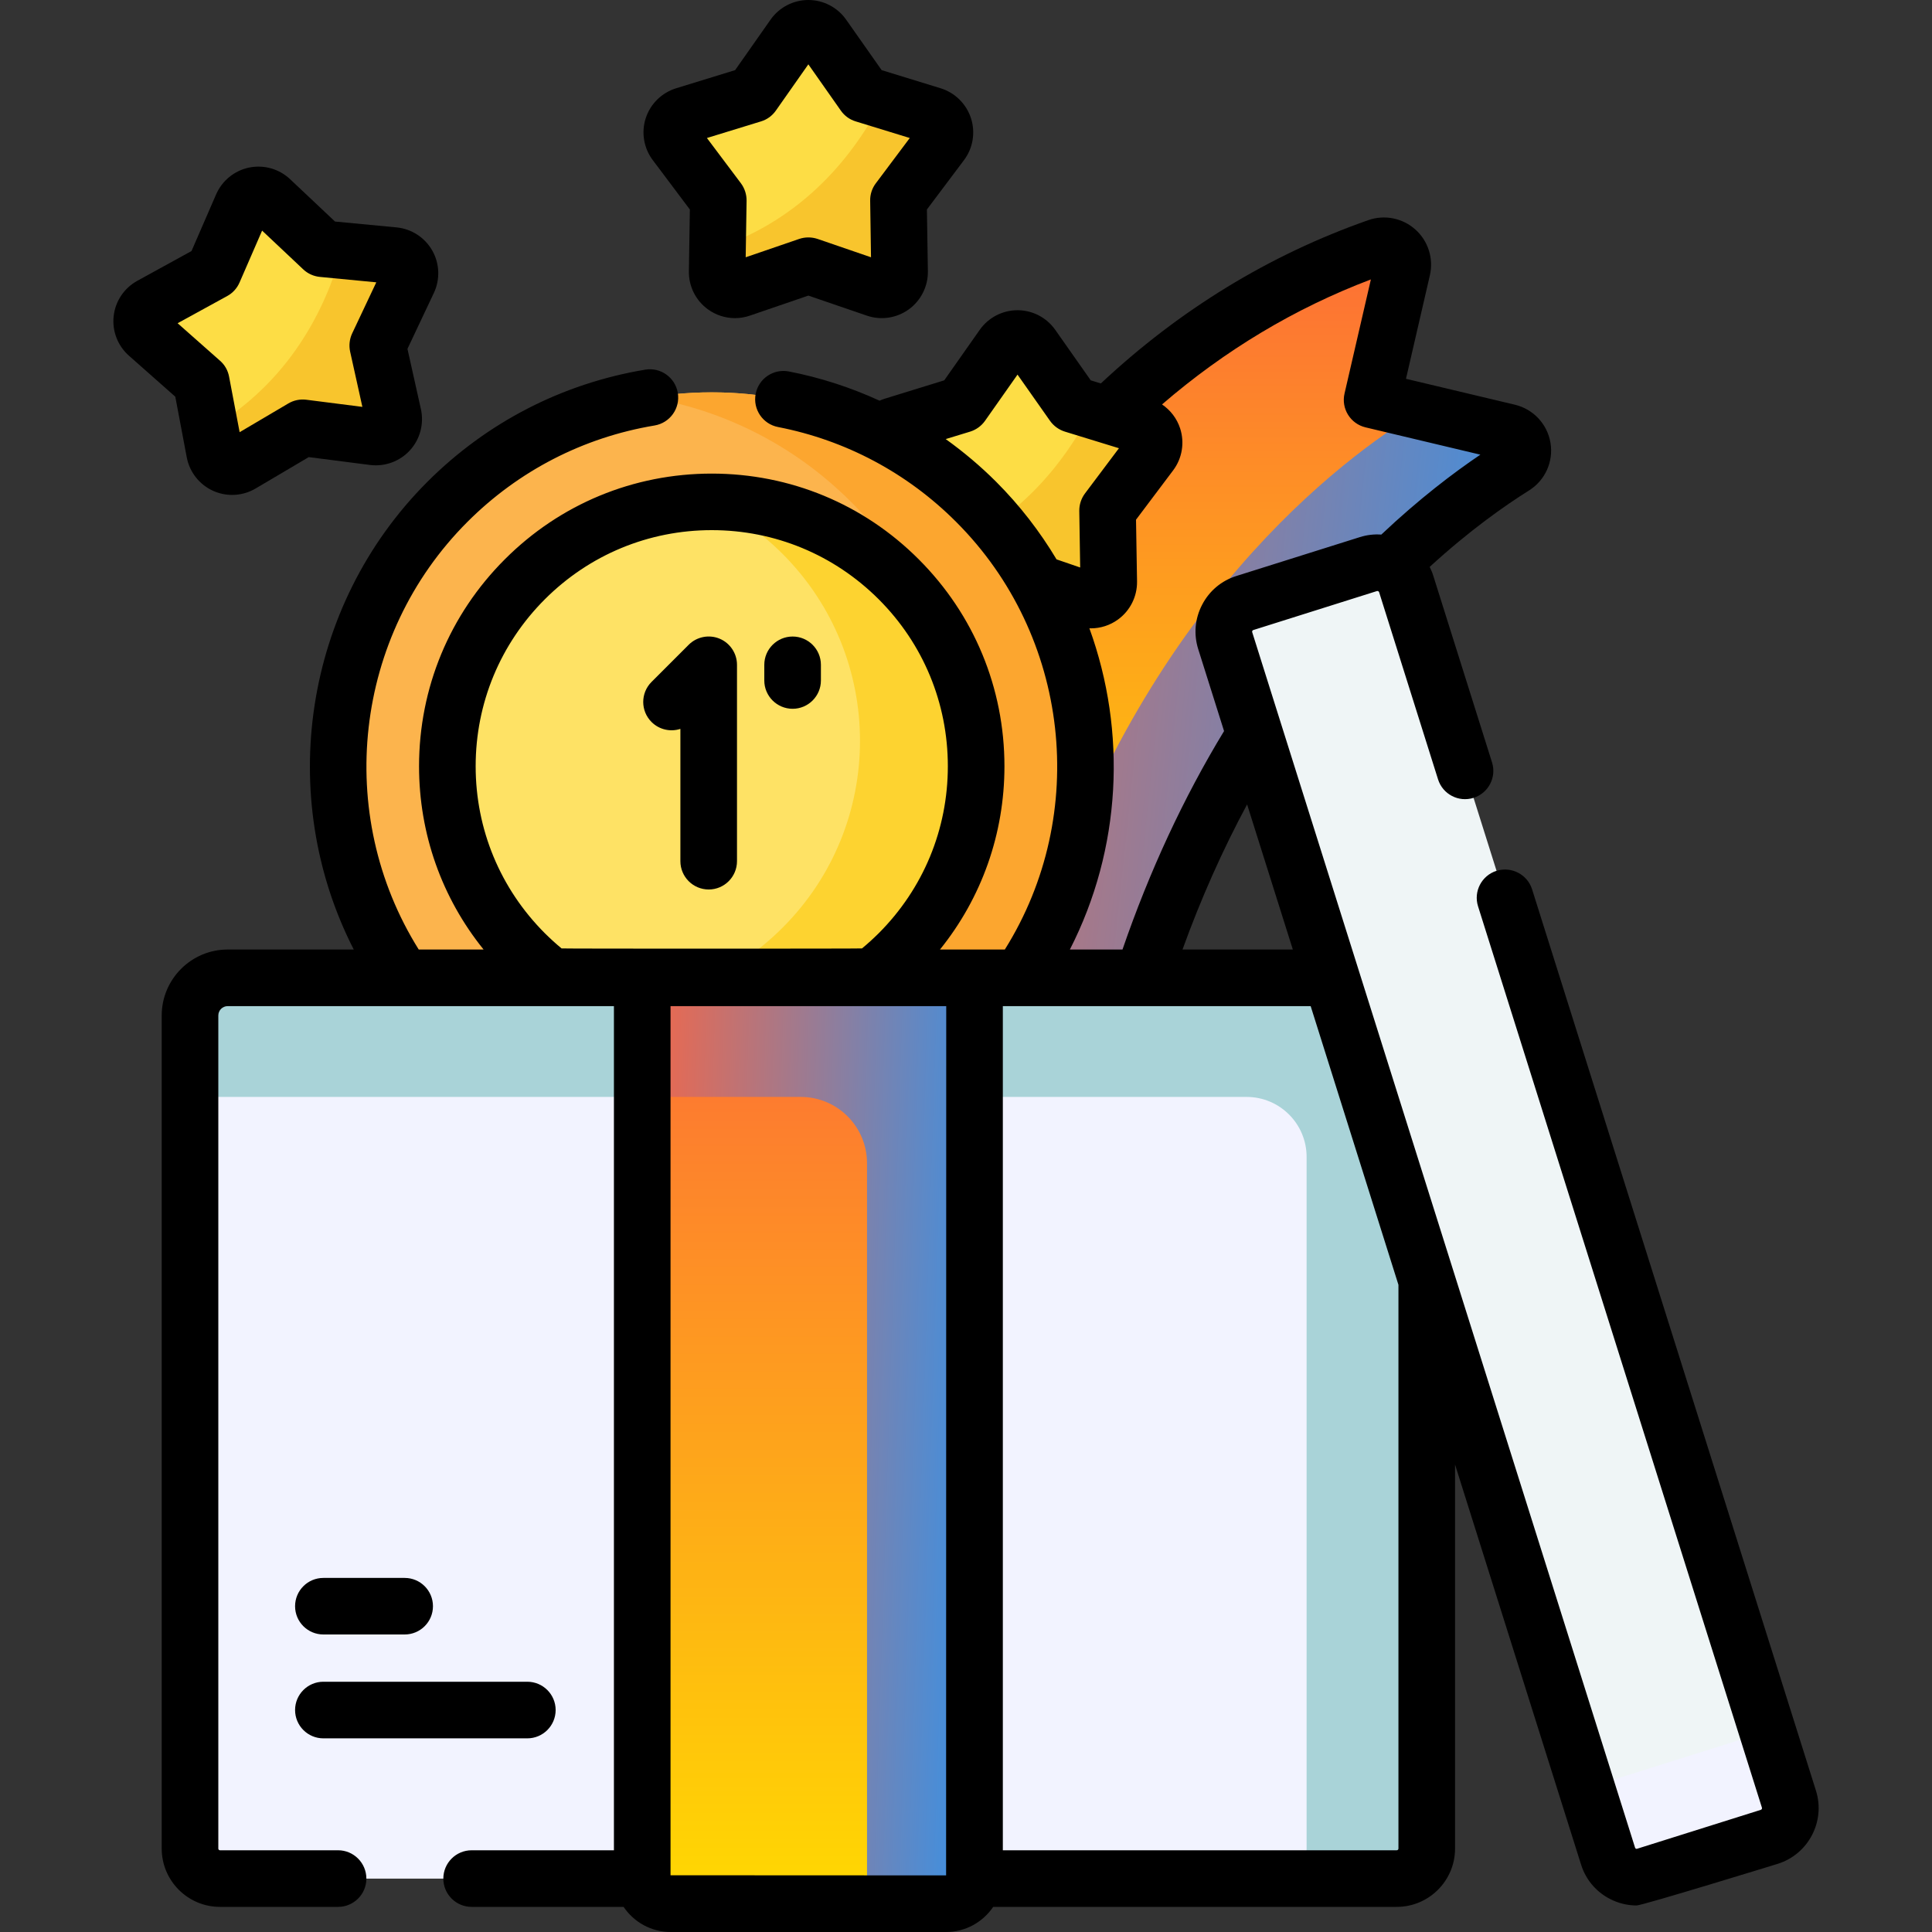 <svg xmlns="http://www.w3.org/2000/svg" width="30" height="30" viewBox="0 0 30 30" fill="none"><rect x="0" y="0" width="30" height="30" fill="#333333" stroke="none"/><path d="M21.305 6.209L21.775 4.176C21.827 3.951 21.61 3.757 21.393 3.833C14.49 6.252 12.825 14.358 12.628 15.781H17.562C19.091 10.504 22.17 8.081 23.508 7.245C23.729 7.107 23.673 6.772 23.42 6.712L21.305 6.209Z" fill="url(#paint0_linear_142_670)"></path><path d="M23.508 7.245C22.17 8.081 19.091 10.504 17.561 15.78H12.628C12.652 15.608 12.697 15.338 12.771 14.991H15.986C17.515 9.715 20.595 7.292 21.933 6.455C21.967 6.433 21.995 6.407 22.016 6.377L23.42 6.711C23.673 6.772 23.729 7.107 23.508 7.245Z" fill="url(#paint1_linear_142_670)"></path><path d="M16.026 5.374L16.664 6.282L17.725 6.609C17.908 6.665 17.98 6.886 17.865 7.039L17.198 7.927L17.216 9.036C17.219 9.228 17.031 9.365 16.85 9.303L15.8 8.943L14.749 9.303C14.568 9.365 14.38 9.228 14.383 9.036L14.401 7.927L13.734 7.039C13.619 6.886 13.691 6.665 13.874 6.609L14.935 6.282L15.573 5.374C15.683 5.217 15.916 5.217 16.026 5.374Z" fill="#FDDD45"></path><path d="M17.864 7.039L17.198 7.927L17.216 9.036C17.219 9.228 17.031 9.365 16.85 9.303L15.8 8.943L14.749 9.303C14.568 9.365 14.38 9.228 14.383 9.036L14.389 8.669C15.74 8.202 16.515 7.219 16.95 6.37L17.725 6.609C17.908 6.665 17.98 6.886 17.864 7.039Z" fill="#F8C52D"></path><path d="M12.779 0.557L13.417 1.465L14.478 1.792C14.661 1.848 14.733 2.069 14.618 2.222L13.951 3.11L13.969 4.219C13.972 4.411 13.784 4.548 13.602 4.485L12.553 4.126L11.502 4.485C11.321 4.548 11.133 4.411 11.136 4.219L11.154 3.11L10.487 2.222C10.372 2.069 10.444 1.848 10.627 1.792L11.688 1.465L12.326 0.557C12.436 0.4 12.669 0.4 12.779 0.557Z" fill="#FDDD45"></path><path d="M14.617 2.222L13.951 3.11L13.969 4.219C13.972 4.411 13.784 4.548 13.602 4.486L12.552 4.126L11.502 4.486C11.321 4.548 11.133 4.411 11.136 4.219L11.142 3.852C12.493 3.385 13.268 2.401 13.703 1.553L14.478 1.791C14.661 1.848 14.733 2.069 14.617 2.222Z" fill="#F8C52D"></path><path d="M11.052 17.704C14.259 17.704 16.858 15.105 16.858 11.898C16.858 8.692 14.259 6.092 11.052 6.092C7.846 6.092 5.246 8.692 5.246 11.898C5.246 15.105 7.846 17.704 11.052 17.704Z" fill="#FCB44D"></path><path d="M15.158 16.004C13.776 17.386 11.871 17.925 10.081 17.623C11.229 17.43 12.329 16.889 13.215 16.004C15.483 13.737 15.483 10.06 13.215 7.793C12.329 6.908 11.229 6.367 10.081 6.174C11.871 5.871 13.776 6.411 15.158 7.793C17.425 10.06 17.425 13.737 15.158 16.004Z" fill="#FCA62F"></path><path d="M11.052 16.004C13.319 16.004 15.157 14.166 15.157 11.899C15.157 9.631 13.319 7.793 11.052 7.793C8.784 7.793 6.946 9.631 6.946 11.899C6.946 14.166 8.784 16.004 11.052 16.004Z" fill="#FEE265"></path><path d="M13.955 14.802C12.694 16.063 10.817 16.331 9.292 15.609C10.328 15.598 11.361 15.197 12.151 14.406C13.755 12.803 13.755 10.204 12.151 8.6C11.809 8.258 11.422 7.989 11.008 7.793C12.074 7.782 13.142 8.183 13.955 8.995C15.558 10.599 15.558 13.198 13.955 14.802Z" fill="#FDD330"></path><path d="M21.688 29.171H3.416C3.159 29.171 2.95 28.962 2.95 28.704V15.769C2.95 15.445 3.213 15.183 3.536 15.183H22.154V28.704C22.154 28.962 21.946 29.171 21.688 29.171Z" fill="#F2F3FF"></path><path d="M20.289 28.705C20.289 28.962 20.08 29.171 19.823 29.171H21.688C21.946 29.171 22.154 28.962 22.154 28.705V15.183H22.154V15.183H3.536C3.213 15.183 2.95 15.445 2.95 15.769V17.033H19.357C19.871 17.033 20.289 17.45 20.289 17.965V28.705H20.289Z" fill="#A9D3D8"></path><path d="M15.133 15.183V29.119C15.133 29.363 14.935 29.561 14.691 29.561H10.415C10.171 29.561 9.973 29.363 9.973 29.119V15.183H15.133Z" fill="url(#paint2_linear_142_670)"></path><path d="M9.973 15.183V17.033H12.434C13.002 17.033 13.463 17.494 13.463 18.062V29.119C13.463 29.363 13.265 29.561 13.021 29.561H14.691C14.935 29.561 15.133 29.363 15.133 29.119V15.183H9.973V15.183Z" fill="url(#paint3_linear_142_670)"></path><path d="M24.97 28.822L19.026 9.948C18.948 9.703 19.085 9.441 19.33 9.364L21.25 8.759C21.495 8.682 21.757 8.818 21.834 9.064L27.779 27.937C27.856 28.183 27.72 28.445 27.474 28.522L25.555 29.126C25.309 29.204 25.047 29.067 24.97 28.822Z" fill="#EFF5F6"></path><path d="M27.474 28.522L25.554 29.126C25.309 29.204 25.047 29.067 24.97 28.822L24.497 27.322C24.574 27.567 24.836 27.704 25.082 27.626L27.002 27.022C27.247 26.944 27.383 26.683 27.306 26.437L27.779 27.937C27.856 28.183 27.719 28.444 27.474 28.522Z" fill="#F2F3FF"></path><path d="M4.202 3.102L5.011 3.863L6.116 3.969C6.306 3.987 6.421 4.189 6.339 4.362L5.866 5.366L6.106 6.449C6.148 6.636 5.992 6.808 5.801 6.784L4.7 6.643L3.744 7.207C3.579 7.305 3.368 7.209 3.332 7.02L3.125 5.93L2.294 5.195C2.15 5.068 2.176 4.837 2.344 4.745L3.317 4.212L3.759 3.193C3.835 3.018 4.063 2.971 4.202 3.102Z" fill="#FDDD45"></path><path d="M6.339 4.362L5.865 5.366L6.106 6.449C6.148 6.636 5.992 6.808 5.802 6.784L4.701 6.643L3.745 7.207C3.579 7.305 3.368 7.209 3.332 7.02L3.264 6.659C4.493 5.929 5.054 4.81 5.308 3.891L6.116 3.968C6.306 3.987 6.421 4.189 6.339 4.362Z" fill="#F8C52D"></path><path d="M10.712 3.253L10.697 4.212C10.693 4.445 10.803 4.666 10.992 4.803C11.116 4.893 11.263 4.94 11.413 4.94C11.491 4.94 11.569 4.927 11.644 4.901L12.552 4.59L13.46 4.901C13.68 4.977 13.924 4.94 14.113 4.803C14.301 4.666 14.412 4.445 14.408 4.212L14.393 3.253L14.969 2.486C15.109 2.3 15.149 2.056 15.077 1.835C15.005 1.613 14.829 1.44 14.607 1.371L13.69 1.089L13.138 0.304C13.004 0.114 12.785 0 12.552 0C12.319 0 12.1 0.114 11.966 0.304L11.415 1.089L10.498 1.371C10.275 1.44 10.099 1.613 10.027 1.835C9.955 2.056 9.996 2.3 10.136 2.486L10.712 3.253ZM11.817 1.885C11.91 1.857 11.991 1.798 12.047 1.718L12.552 0.999L13.057 1.718C13.113 1.798 13.194 1.857 13.287 1.885L14.127 2.143L13.6 2.846C13.541 2.924 13.51 3.019 13.512 3.117L13.525 3.995L12.695 3.71C12.602 3.679 12.502 3.679 12.41 3.71L11.579 3.995L11.593 3.117C11.594 3.019 11.563 2.924 11.505 2.846L10.977 2.143L11.817 1.885Z" fill="black"></path><path d="M10.565 11.318V13.372C10.565 13.615 10.762 13.812 11.005 13.812C11.247 13.812 11.444 13.615 11.444 13.372V10.323C11.444 10.146 11.337 9.985 11.173 9.917C11.009 9.849 10.819 9.887 10.694 10.012L10.117 10.589C9.945 10.761 9.945 11.039 10.117 11.211C10.238 11.332 10.413 11.368 10.565 11.318Z" fill="black"></path><path d="M12.308 11.006C12.55 11.006 12.747 10.809 12.747 10.567V10.323C12.747 10.081 12.55 9.884 12.308 9.884C12.065 9.884 11.868 10.081 11.868 10.323V10.567C11.868 10.809 12.065 11.006 12.308 11.006Z" fill="black"></path><path d="M28.198 27.805L23.79 13.809C23.717 13.578 23.47 13.45 23.238 13.522C23.007 13.595 22.878 13.842 22.951 14.073L27.359 28.069C27.364 28.083 27.356 28.098 27.342 28.103L25.422 28.707C25.419 28.708 25.412 28.711 25.402 28.706C25.392 28.7 25.39 28.693 25.389 28.69L19.444 9.816C19.443 9.813 19.441 9.806 19.446 9.796C19.451 9.786 19.459 9.784 19.462 9.783L21.381 9.178C21.395 9.174 21.41 9.182 21.415 9.196L22.33 12.102C22.403 12.334 22.65 12.462 22.881 12.389C23.113 12.316 23.241 12.069 23.168 11.838L22.253 8.931C22.239 8.886 22.22 8.844 22.2 8.803C22.823 8.232 23.374 7.847 23.741 7.617C23.992 7.46 24.124 7.17 24.076 6.878C24.028 6.586 23.811 6.353 23.522 6.284L21.832 5.882L22.203 4.275C22.263 4.015 22.177 3.742 21.978 3.564C21.779 3.386 21.499 3.33 21.248 3.418C19.71 3.957 18.314 4.811 17.094 5.954L16.937 5.906L16.386 5.122C16.252 4.931 16.033 4.817 15.8 4.817C15.567 4.817 15.348 4.931 15.214 5.121L14.662 5.906L13.745 6.189C13.715 6.198 13.686 6.209 13.658 6.222C13.211 6.017 12.739 5.863 12.249 5.768C12.01 5.722 11.78 5.878 11.734 6.116C11.688 6.354 11.843 6.585 12.082 6.631C13.131 6.835 14.088 7.344 14.847 8.104C16.614 9.87 16.921 12.64 15.603 14.744H14.596C15.244 13.94 15.597 12.946 15.597 11.899C15.597 10.684 15.124 9.543 14.266 8.685C13.408 7.826 12.267 7.354 11.052 7.354C9.838 7.354 8.697 7.826 7.839 8.685C6.98 9.543 6.507 10.684 6.507 11.899C6.507 12.946 6.86 13.94 7.509 14.744H6.502C5.185 12.641 5.493 9.868 7.258 8.104C8.052 7.31 9.057 6.792 10.164 6.607C10.403 6.567 10.565 6.341 10.525 6.101C10.485 5.862 10.258 5.7 10.019 5.74C8.73 5.955 7.561 6.558 6.636 7.482C4.711 9.408 4.276 12.365 5.493 14.744H3.536C2.971 14.744 2.511 15.204 2.511 15.769V28.705C2.511 29.204 2.917 29.61 3.416 29.61H5.25C5.492 29.61 5.689 29.413 5.689 29.171C5.689 28.928 5.492 28.731 5.25 28.731H3.416C3.402 28.731 3.39 28.719 3.39 28.705V15.769C3.39 15.688 3.455 15.623 3.536 15.623H9.533V28.731H7.324C7.081 28.731 6.884 28.928 6.884 29.171C6.884 29.413 7.081 29.61 7.324 29.61H9.683C9.842 29.845 10.11 30 10.414 30H14.69C14.995 30 15.263 29.845 15.422 29.61H21.688C22.188 29.61 22.594 29.204 22.594 28.705V22.742L24.551 28.954C24.623 29.184 24.781 29.373 24.996 29.485C25.127 29.553 25.27 29.588 25.413 29.588C25.505 29.588 27.606 28.941 27.606 28.941C28.082 28.791 28.348 28.281 28.198 27.805ZM20.075 14.744H18.362C18.648 13.953 18.984 13.199 19.365 12.491L20.075 14.744ZM14.685 6.818L15.065 6.702C15.158 6.673 15.239 6.614 15.295 6.535L15.8 5.817L16.305 6.535C16.361 6.614 16.442 6.673 16.535 6.702L17.375 6.96L16.847 7.663C16.789 7.741 16.758 7.836 16.759 7.934L16.773 8.812L16.406 8.686C16.148 8.255 15.836 7.849 15.469 7.482C15.225 7.238 14.962 7.017 14.685 6.818ZM16.916 9.756C16.924 9.756 16.932 9.757 16.939 9.757C17.089 9.757 17.236 9.71 17.36 9.62C17.549 9.483 17.659 9.263 17.656 9.029L17.64 8.07L18.217 7.303C18.357 7.117 18.397 6.873 18.325 6.652C18.275 6.498 18.175 6.369 18.044 6.28C19.02 5.438 20.107 4.786 21.287 4.339L20.878 6.11C20.823 6.345 20.969 6.58 21.204 6.636L22.987 7.06C22.574 7.339 22.036 7.746 21.449 8.301C21.34 8.293 21.228 8.305 21.117 8.34L19.198 8.944C18.967 9.017 18.778 9.175 18.667 9.39C18.555 9.604 18.533 9.849 18.606 10.08L19.007 11.352C18.378 12.387 17.849 13.527 17.43 14.744H16.613C17.414 13.178 17.5 11.363 16.916 9.756ZM8.72 14.727C8.631 14.654 8.544 14.574 8.46 14.491C7.768 13.798 7.386 12.878 7.386 11.898C7.386 10.919 7.768 9.998 8.46 9.306C9.152 8.614 10.073 8.232 11.052 8.232C12.032 8.232 12.952 8.614 13.645 9.306C14.337 9.998 14.718 10.919 14.718 11.898C14.718 12.878 14.337 13.798 13.645 14.491C13.561 14.574 13.474 14.654 13.385 14.727C13.378 14.732 8.727 14.732 8.72 14.727ZM14.691 29.121C14.691 29.121 14.691 29.121 14.69 29.121L10.412 29.119V15.623H14.693L14.691 29.121ZM21.715 28.705C21.715 28.719 21.703 28.731 21.688 28.731H15.572V15.623H20.352L21.715 19.951V28.705Z" fill="black"></path><path d="M2.9 7.102C2.944 7.331 3.096 7.525 3.308 7.621C3.403 7.664 3.503 7.685 3.604 7.685C3.73 7.685 3.856 7.652 3.968 7.586L4.794 7.098L5.746 7.22C5.977 7.249 6.209 7.164 6.366 6.992C6.523 6.82 6.586 6.581 6.536 6.354L6.327 5.417L6.737 4.549C6.836 4.339 6.827 4.092 6.712 3.89C6.596 3.687 6.389 3.553 6.157 3.531L5.202 3.44L4.504 2.782C4.334 2.622 4.097 2.555 3.868 2.602C3.64 2.649 3.449 2.805 3.356 3.018L2.974 3.898L2.133 4.36C1.928 4.472 1.791 4.677 1.765 4.908C1.739 5.14 1.828 5.37 2.003 5.524L2.722 6.16L2.9 7.102ZM3.528 4.597C3.614 4.55 3.681 4.476 3.72 4.386L4.07 3.581L4.709 4.183C4.78 4.25 4.872 4.291 4.969 4.3L5.843 4.384L5.468 5.178C5.427 5.266 5.416 5.366 5.437 5.461L5.627 6.318L4.756 6.207C4.659 6.195 4.561 6.215 4.477 6.265L3.721 6.711L3.557 5.848C3.539 5.752 3.49 5.665 3.416 5.601L2.758 5.019L3.528 4.597Z" fill="black"></path><path d="M5.021 25.38H6.284C6.526 25.38 6.723 25.184 6.723 24.941C6.723 24.698 6.526 24.502 6.284 24.502H5.021C4.779 24.502 4.582 24.698 4.582 24.941C4.582 25.184 4.779 25.38 5.021 25.38Z" fill="black"></path><path d="M5.021 26.993H8.188C8.431 26.993 8.628 26.796 8.628 26.553C8.628 26.311 8.431 26.114 8.188 26.114H5.021C4.779 26.114 4.582 26.311 4.582 26.553C4.582 26.796 4.779 26.993 5.021 26.993Z" fill="black"></path><defs><linearGradient id="paint0_linear_142_670" x1="18.137" y1="3.816" x2="18.137" y2="15.781" gradientUnits="userSpaceOnUse"><stop stop-color="#FD6E36"></stop><stop offset="1" stop-color="#FFD901"></stop></linearGradient><linearGradient id="paint1_linear_142_670" x1="13.321" y1="8.392" x2="23.642" y2="9.483" gradientUnits="userSpaceOnUse"><stop stop-color="#E56A54"></stop><stop offset="1" stop-color="#418FDE"></stop></linearGradient><linearGradient id="paint2_linear_142_670" x1="12.553" y1="15.183" x2="12.553" y2="29.561" gradientUnits="userSpaceOnUse"><stop stop-color="#FD6E36"></stop><stop offset="1" stop-color="#FFD901"></stop></linearGradient><linearGradient id="paint3_linear_142_670" x1="10.297" y1="18.264" x2="15.18" y2="18.422" gradientUnits="userSpaceOnUse"><stop stop-color="#E56A54"></stop><stop offset="1" stop-color="#418FDE"></stop></linearGradient></defs></svg>